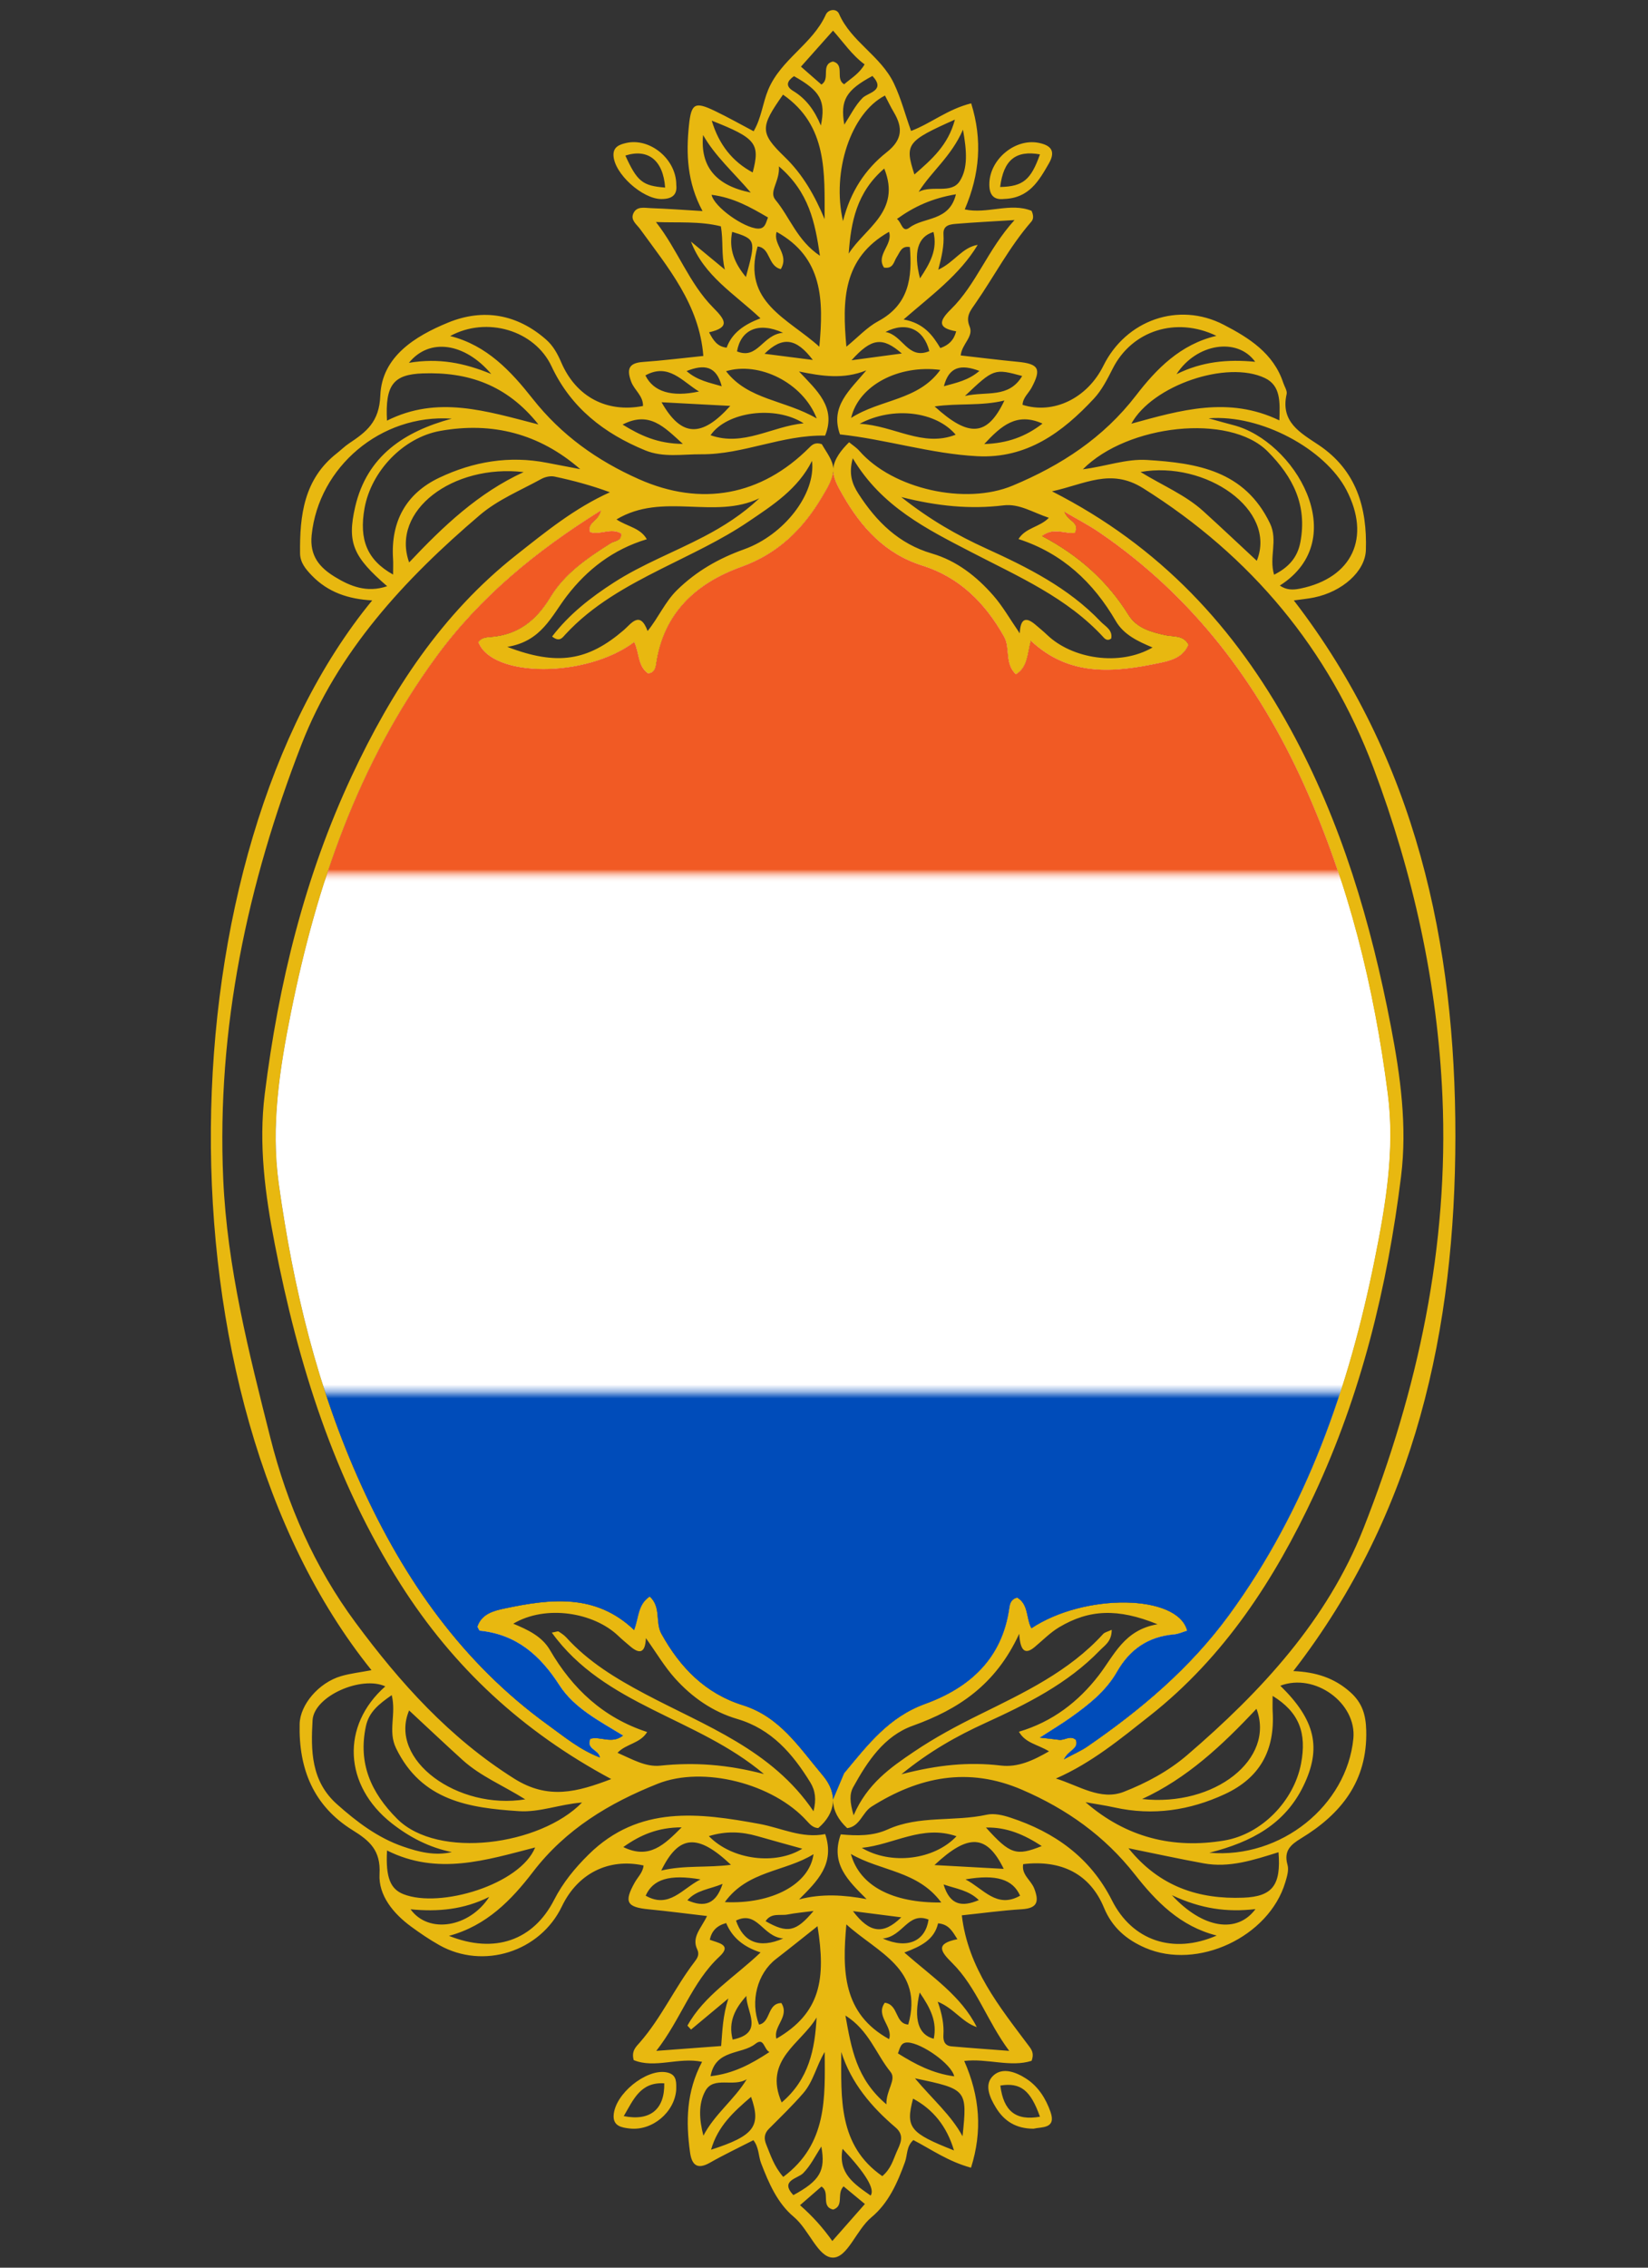 <svg width="240" height="330" viewBox="0 0 240 330" fill="none" xmlns="http://www.w3.org/2000/svg">
<rect x="0" y="0" width="240" height="330" fill="#333333" stroke="none"/>
<g clip-path="url(#clip0_405_3805)">
<path d="M122.963 257.996C126.445 253.812 129.457 249.838 134.766 247.912C141.256 245.558 145.986 241.306 147.017 233.975C147.111 233.312 147.286 232.644 148.171 232.45C149.841 233.447 149.438 235.472 150.23 236.913C157.948 231.777 171.543 231.935 172.909 237.253C172.28 237.439 171.656 237.739 171.01 237.796C167.252 238.125 164.571 239.956 162.697 243.238C161.092 246.051 158.561 248.036 155.961 249.887C154.674 250.803 153.314 251.614 151.449 252.82C152.816 252.976 153.538 253.042 154.253 253.145C155.069 253.262 155.896 252.424 156.711 253.16C157.119 254.504 155.632 254.571 154.961 255.982C156.4 255.208 157.45 254.762 158.373 254.128C166.192 248.756 173.37 242.697 179.019 234.969C190.345 219.476 196.44 201.857 200.193 183.266C201.799 175.313 203.153 167.308 202.112 159.188C200.117 143.645 196.419 128.531 189.948 114.183C183.24 99.308 173.718 86.706 160.119 77.428C158.612 76.399 156.978 75.557 155.037 74.413C155.523 75.869 157.361 75.905 156.547 77.508C155.094 77.666 153.456 76.641 151.772 77.959C157.129 80.786 161.298 84.504 164.373 89.446C165.57 91.372 167.678 91.947 169.802 92.402C170.94 92.647 172.359 92.356 173.117 93.763C172.316 95.632 170.564 96.08 168.921 96.426C162.329 97.815 155.797 98.509 150.145 93.191C149.625 95.192 149.691 97.044 147.972 98.079C146.269 96.485 147.2 94.289 146.231 92.569C143.469 87.673 139.757 83.962 134.315 82.249C128.894 80.544 125.424 76.668 122.73 71.96C122.014 70.708 121.27 69.396 121.377 68.148C121.444 69.497 120.553 70.916 119.739 72.286C116.962 76.959 113.322 80.527 107.997 82.439C101.379 84.815 96.653 89.165 95.584 96.576C95.487 97.248 95.254 97.897 94.385 97.939C92.856 96.858 93.141 94.89 92.384 93.393C85.334 98.663 71.665 98.58 69.685 93.391C70.112 92.739 70.846 92.695 71.478 92.646C75.492 92.338 78.15 90.212 80.196 86.826C82.281 83.376 85.598 81.133 88.957 79.008C89.532 78.644 90.571 78.697 90.497 77.607C89.019 76.668 87.334 77.9 85.944 77.37C85.542 75.887 87.231 75.798 87.536 74.24C77.994 80.191 69.885 86.881 63.535 95.563C52.207 111.052 46.151 128.693 42.411 147.285C40.753 155.528 39.46 163.809 40.629 172.227C42.732 187.359 46.281 202.119 52.633 216.089C58.909 229.892 67.388 241.997 79.848 250.998C82.231 252.72 84.493 254.618 87.404 255.714C87.229 254.54 85.353 254.536 86.003 252.991C87.44 252.57 89.114 253.835 90.766 252.516C87.286 250.393 83.627 248.507 81.507 245.214C78.672 240.814 75.233 237.806 69.913 237.259C69.801 237.248 69.718 236.963 69.553 236.695C70.17 234.787 71.964 234.355 73.57 234.018C80.181 232.631 86.762 231.807 92.374 237.166C93.082 235.375 92.892 233.455 94.647 232.29C96.334 233.828 95.414 236.035 96.341 237.707C99.062 242.618 102.731 246.391 108.184 248.101C113.601 249.8 116.341 254.169 119.839 258.319C120.829 259.494 121.315 260.693 121.335 261.851" fill="white"/>
<path d="M54.102 243.052C22.078 203.329 23.718 124.437 54.204 87.372C50.751 87.188 47.777 86.203 45.414 83.754C44.508 82.815 43.714 81.867 43.699 80.539C43.636 75.016 44.254 69.725 49.044 65.973C49.65 65.498 50.201 64.945 50.839 64.52C53.347 62.85 55.234 61.42 55.385 57.56C55.607 51.89 60.461 48.91 65.271 46.94C70.359 44.857 75.308 45.699 79.546 49.432C80.562 50.326 81.196 51.486 81.746 52.762C83.904 57.765 88.387 60.105 93.638 59.082C93.691 57.609 92.38 56.785 91.921 55.548C91.26 53.765 91.519 52.824 93.624 52.675C96.593 52.464 99.549 52.093 102.428 51.8C101.839 44.305 97.28 38.941 93.213 33.327C92.721 32.647 91.808 32.05 92.222 31.085C92.704 29.959 93.862 30.259 94.772 30.29C97.16 30.371 99.546 30.552 102.311 30.715C100.071 26.564 99.897 22.405 100.336 18.207C100.67 15.019 101.214 14.759 104.11 16.146C106.008 17.055 107.843 18.094 109.753 19.1C110.894 17.158 111.061 15.003 111.879 13.051C113.734 8.622 118.331 6.427 120.265 2.128C120.629 1.32 121.844 1.219 122.181 1.997C123.955 6.087 128.256 8.109 130.179 12.136C131.225 14.328 131.804 16.628 132.68 19.055C135.593 17.954 137.977 15.903 141.433 15.039C143.091 20.345 142.692 25.363 140.495 30.476C143.776 31.189 147.146 29.427 150.229 30.681C150.542 31.377 150.516 31.887 150.192 32.258C147.008 35.91 144.787 40.217 142.044 44.166C141.324 45.203 140.595 46.047 141.209 47.521C141.825 49.001 140.077 50.043 139.907 51.726C142.713 52.042 145.449 52.388 148.193 52.65C151.282 52.944 151.695 53.676 150.233 56.414C149.79 57.243 148.954 57.869 148.919 58.913C153.426 60.342 158.347 57.955 160.69 53.22C163.973 46.584 171.632 43.851 178.214 47.26C181.881 49.159 185.461 51.398 186.884 55.714C187.064 56.262 187.484 56.869 187.373 57.353C186.446 61.43 189.374 62.972 192.049 64.764C197.506 68.42 199.117 73.867 198.913 80.061C198.812 83.144 195.491 86.103 191.371 86.948C190.455 87.136 189.518 87.22 188.42 87.375C206.226 110.461 211.971 137.43 211.949 165.371C211.927 193.212 206.224 220.101 188.349 243.182C191.591 243.32 194.292 244.15 196.643 246.248C198.416 247.831 198.905 249.573 198.965 251.834C199.157 259.148 195.344 263.961 189.48 267.522C187.927 268.464 186.927 269.365 187.504 271.386C187.721 272.142 187.423 273.107 187.179 273.923C184.798 281.869 174.396 286.749 166.789 283.459C164.076 282.285 161.977 280.53 160.767 277.606C158.742 272.713 154.585 270.614 149.007 271.278C148.726 272.817 150.147 273.606 150.614 274.815C151.347 276.712 151.097 277.7 148.815 277.84C145.868 278.021 142.934 278.427 140.07 278.728C140.979 286.439 145.545 292.013 149.83 297.733C150.248 298.289 150.63 298.828 150.236 299.897C147.158 300.88 143.806 299.516 140.422 299.917C142.703 305.095 143.092 310.12 141.41 315.453C138.076 314.547 135.639 312.794 133.016 311.43C131.982 312.345 132.169 313.589 131.794 314.625C130.706 317.632 129.399 320.608 126.906 322.671C124.687 324.509 123.428 328.592 121.256 328.534C119.115 328.477 117.821 324.465 115.604 322.611C113.196 320.598 111.958 317.691 110.844 314.809C110.436 313.753 110.548 312.513 109.718 311.448C107.613 312.529 105.452 313.55 103.381 314.728C101.477 315.812 100.731 314.983 100.486 313.188C99.882 308.762 99.929 304.406 102.242 300.046C98.827 299.325 95.373 301.062 92.289 299.797C91.912 298.447 92.641 297.844 93.192 297.213C96.315 293.633 98.268 289.263 101.134 285.512C101.544 284.976 101.906 284.451 101.537 283.68C100.685 281.9 102.11 280.624 102.964 278.827C99.968 278.479 97.256 278.119 94.534 277.859C91.264 277.547 90.839 276.81 92.43 273.961C92.883 273.152 93.632 272.481 93.721 271.473C88.63 270.356 84.115 272.648 81.835 277.412C78.666 284.031 70.391 286.669 63.972 283.059C62.55 282.259 61.189 281.333 59.871 280.367C57.269 278.461 55.096 275.809 55.272 272.716C55.47 269.245 53.795 267.852 51.346 266.333C45.639 262.793 43.477 257.388 43.638 250.868C43.707 248.075 46.409 244.872 49.67 243.918C51.039 243.517 52.479 243.361 54.102 243.052ZM121.354 68.193C121.475 66.77 122.565 65.43 123.655 64.357C124.15 64.768 124.725 65.13 125.154 65.62C130.033 71.186 140.609 73.539 147.479 70.668C154.524 67.724 160.678 63.727 165.437 57.548C168.417 53.678 171.903 50.103 177.149 48.873C171.238 46.027 164.832 48.14 162.057 53.616C161.278 55.154 160.466 56.764 159.31 58.005C154.731 62.918 149.547 66.763 142.33 66.39C135.564 66.041 129.073 63.942 122.326 63.216C120.849 59.095 123.795 56.758 126.163 53.894C122.866 55.237 119.681 54.744 116.361 54.06C118.942 56.806 121.826 59.259 120.162 63.393C113.872 63.262 108.272 66.149 102.142 66.108C99.364 66.088 96.606 66.624 93.95 65.533C87.974 63.077 83.152 59.35 80.321 53.31C77.857 48.054 70.879 45.998 65.558 48.902C70.924 50.251 74.426 54.044 77.582 58.039C81.764 63.334 86.976 67.042 93.072 69.743C102.096 73.744 110.85 72.163 117.864 65.131C118.258 64.735 118.706 64.309 119.681 64.635C120.338 65.797 121.292 66.962 121.354 68.193ZM121.354 68.193C121.421 69.541 120.53 70.961 119.716 72.331C116.939 77.003 113.299 80.571 107.974 82.483C101.356 84.86 96.63 89.21 95.56 96.62C95.463 97.293 95.23 97.942 94.362 97.984C92.833 96.902 93.117 94.935 92.36 93.438C85.31 98.707 71.642 98.624 69.662 93.436C70.088 92.784 70.822 92.739 71.455 92.691C75.469 92.383 78.127 90.257 80.173 86.871C82.258 83.421 85.575 81.177 88.933 79.052C89.508 78.688 90.547 78.742 90.473 77.652C88.996 76.712 87.31 77.945 85.921 77.415C85.519 75.932 87.207 75.843 87.513 74.284C77.97 80.236 69.861 86.925 63.511 95.608C52.183 111.097 46.127 128.738 42.388 147.33C40.729 155.573 39.436 163.853 40.606 172.272C42.708 187.404 46.258 202.164 52.61 216.134C58.885 229.937 67.364 242.042 79.824 251.042C82.208 252.764 84.469 254.662 87.38 255.759C87.205 254.585 85.329 254.58 85.98 253.035C87.416 252.614 89.091 253.88 90.743 252.56C87.263 250.437 83.604 248.551 81.483 245.259C78.649 240.859 75.209 237.85 69.889 237.304C69.778 237.292 69.695 237.008 69.53 236.74C70.147 234.832 71.941 234.4 73.547 234.063C80.158 232.675 86.739 231.852 92.35 237.211C93.059 235.419 92.868 233.5 94.623 232.335C96.311 233.873 95.391 236.08 96.317 237.752C99.038 242.663 102.708 246.436 108.161 248.146C113.578 249.844 116.317 254.213 119.816 258.364C122.079 261.049 121.707 263.858 119.162 266.029C118.42 265.996 117.964 265.501 117.512 265C112.59 259.549 102.424 256.935 95.783 259.578C88.721 262.389 82.387 266.189 77.62 272.403C74.488 276.486 70.873 280.235 65.385 281.714C72.067 284.378 77.688 282.359 80.694 276.481C81.973 273.98 83.71 271.859 85.734 269.865C93.056 262.65 101.85 263.818 110.626 265.429C113.785 266.009 116.762 267.578 120.178 266.905C121.626 271.277 119.022 273.745 116.369 276.41C119.689 275.542 122.898 275.758 126.2 276.363C123.531 273.694 120.895 271.247 122.44 266.946C124.821 267.168 127.118 267.202 129.274 266.227C133.88 264.146 138.946 265.131 143.716 264.082C144.774 263.849 146.043 264.147 147.118 264.498C153.585 266.611 158.796 270.318 161.933 276.545C164.877 282.388 170.805 284.451 177.189 281.668C171.87 280.335 168.358 276.705 165.282 272.791C160.864 267.168 155.35 263.262 148.855 260.458C141.021 257.078 133.85 258.545 126.927 262.905C125.565 263.762 125.251 265.796 123.379 266.04C120.784 263.621 120.629 260.818 122.94 258.041C126.422 253.857 129.434 249.882 134.743 247.956C141.234 245.602 145.963 241.351 146.994 234.019C147.088 233.356 147.263 232.688 148.148 232.494C149.818 233.491 149.415 235.516 150.207 236.957C157.925 231.821 171.52 231.98 172.887 237.297C172.258 237.484 171.633 237.784 170.987 237.84C167.229 238.17 164.548 240 162.674 243.283C161.069 246.095 158.538 248.081 155.938 249.932C154.651 250.847 153.291 251.659 151.426 252.865C152.793 253.021 153.515 253.086 154.231 253.189C155.047 253.306 155.873 252.468 156.688 253.205C157.096 254.549 155.609 254.616 154.938 256.026C156.377 255.252 157.428 254.806 158.35 254.173C166.169 248.8 173.347 242.741 178.996 235.014C190.322 219.521 196.417 201.901 200.17 183.311C201.776 175.357 203.131 167.353 202.089 159.232C200.094 143.689 196.396 128.575 189.926 114.228C183.217 99.352 173.695 86.751 160.096 77.472C158.589 76.444 156.955 75.602 155.014 74.457C155.5 75.913 157.338 75.949 156.524 77.552C155.071 77.711 153.433 76.686 151.749 78.003C157.106 80.831 161.275 84.548 164.349 89.49C165.547 91.416 167.655 91.991 169.779 92.447C170.917 92.691 172.336 92.401 173.094 93.807C172.293 95.676 170.541 96.124 168.898 96.471C162.306 97.86 155.774 98.553 150.122 93.236C149.602 95.236 149.668 97.089 147.948 98.124C146.246 96.529 147.177 94.333 146.208 92.614C143.446 87.717 139.734 84.006 134.291 82.294C128.871 80.589 125.4 76.712 122.706 72.004C121.99 70.753 121.247 69.441 121.354 68.193ZM89.014 258.896C76.069 251.965 66.022 242.639 58.343 230.555C48.662 215.322 43.421 198.544 40.014 181.037C38.61 173.824 37.642 166.549 38.555 159.222C40.552 143.181 44.36 127.576 51.241 112.891C57.008 100.584 64.323 89.33 75.191 80.763C79.463 77.396 83.67 73.952 88.822 71.637C86.099 70.627 83.441 69.925 80.756 69.353C80.159 69.226 79.378 69.4 78.829 69.702C75.797 71.373 72.525 72.7 69.875 74.956C58.906 84.295 49.153 94.819 43.89 108.38C36.033 128.627 31.543 149.644 32.508 171.564C33.076 184.453 36.246 196.859 39.383 209.277C41.84 219.004 45.818 228.08 51.778 236.126C58.261 244.879 65.462 252.908 74.893 258.838C79.837 261.946 84.063 260.784 89.014 258.896ZM153.771 258.819C157.096 259.831 160.262 262.081 163.669 260.749C166.946 259.468 170.17 257.742 172.887 255.41C183.666 246.16 193.285 235.787 198.553 222.444C206.497 202.32 211.008 181.38 210.065 159.584C209.352 143.105 205.79 127.067 200.01 111.717C193.532 94.512 182.212 80.913 166.462 71.041C161.737 68.079 157.993 70.468 153.201 71.5C168.976 79.508 179.869 91.378 187.917 106.077C195.35 119.653 199.659 134.282 202.563 149.391C203.95 156.606 204.946 163.879 204.037 171.206C202.046 187.248 198.245 202.856 191.373 217.545C185.613 229.855 178.313 241.122 167.443 249.688C163.158 253.065 158.958 256.553 153.771 258.819ZM124.19 66.69C123.567 68.927 124.082 70.409 125.008 71.843C127.636 75.915 130.892 79.142 135.722 80.552C139.33 81.605 142.226 83.886 144.661 86.666C146.036 88.236 147.08 90.095 148.509 92.166C148.607 89.833 149.51 89.821 150.788 90.906C151.374 91.404 151.969 91.892 152.525 92.422C156.128 95.855 163.015 97.017 167.846 94.226C165.707 93.325 163.659 92.374 162.501 90.387C159.211 84.74 154.725 80.523 148.325 78.444C149.37 76.772 151.383 76.742 152.747 75.353C150.394 74.569 148.432 73.265 146.159 73.542C141.333 74.129 136.609 73.684 131.253 72.336C135.43 75.643 139.411 77.902 143.609 79.815C149.667 82.575 155.602 85.541 160.284 90.449C160.955 91.152 162.072 91.665 161.827 92.923C161.371 93.269 161.007 93.077 160.755 92.802C155.419 86.965 148.309 83.91 141.484 80.367C135.012 77.008 128.399 73.761 124.19 66.69ZM161.898 237.174C161.905 238.875 160.885 239.435 160.18 240.164C155.467 245.039 149.521 247.979 143.468 250.749C139.343 252.636 135.406 254.828 131.27 258.199C136.548 256.822 141.089 256.378 145.737 256.929C148.235 257.225 150.436 256.206 152.771 254.857C151.081 253.836 149.324 253.667 148.387 252.007C153.284 250.559 157.054 247.637 160.009 243.806C162.277 240.865 163.7 237.194 168.571 236.369C162.794 234.016 158.613 234.198 154.24 236.805C152.939 237.581 151.847 238.711 150.669 239.691C149.341 240.794 148.586 240.361 148.428 237.752C144.983 245.222 139.532 248.768 132.921 251.139C128.756 252.632 126.335 256.31 124.259 260.066C123.703 261.07 123.74 262.205 124.312 264.173C126.308 259.565 129.684 257.223 133.109 254.912C136.148 252.861 139.362 251.139 142.642 249.521C149.113 246.328 155.666 243.258 160.654 237.781C160.877 237.536 161.288 237.463 161.898 237.174ZM118.255 67.067C116.197 71.172 112.546 73.507 108.973 75.925C104.975 78.63 100.591 80.621 96.299 82.785C91.219 85.346 86.252 88.076 82.326 92.337C81.926 92.771 81.491 93.502 80.405 92.627C82.893 89.379 86.029 86.938 89.411 84.764C93.554 82.102 98.166 80.359 102.509 78.088C105.403 76.575 108.137 74.827 110.586 72.515C104.044 75.665 96.502 71.558 89.78 75.589C91.377 76.644 93.26 76.81 94.193 78.471C89.264 79.954 85.503 82.887 82.553 86.725C80.291 89.669 78.863 93.331 73.877 94.136C81.21 96.951 85.664 96.134 90.831 91.703C91.905 90.782 93.193 88.777 94.31 91.829C95.92 89.84 96.858 87.573 98.604 85.864C101.407 83.119 104.674 81.258 108.372 79.933C114.168 77.855 118.827 71.894 118.255 67.067ZM111.26 258.168C101.507 249.918 88.074 248.261 80.361 237.583C81.01 237.472 81.239 237.357 81.351 237.428C81.751 237.683 82.164 237.953 82.48 238.301C85.704 241.855 89.744 244.285 93.914 246.498C102.739 251.181 112.403 254.611 118.471 263.582C118.897 261.892 118.747 260.587 118.005 259.382C115.429 255.198 112.346 251.615 107.378 250.155C103.776 249.097 100.774 246.988 98.3 244.239C96.777 242.547 95.602 240.542 94.062 238.386C93.968 240.677 93.064 240.679 91.781 239.582C91.197 239.083 90.602 238.594 90.047 238.064C86.464 234.638 79.486 233.479 74.748 236.286C76.89 237.175 78.932 238.132 80.09 240.121C83.376 245.766 87.866 249.974 94.246 252.052C93.217 253.738 91.189 253.741 89.931 255.075C92.083 256.015 94.023 257.169 96.155 256.946C101.065 256.431 105.88 256.758 111.26 258.168ZM57.246 83.613C57.246 82.661 57.283 81.99 57.24 81.323C56.893 75.905 59.123 71.82 63.965 69.522C68.94 67.161 74.177 66.276 79.657 67.347C81.27 67.662 82.885 67.965 84.499 68.273C78.52 63.072 71.661 61.356 64.112 62.706C58.707 63.673 54.06 68.581 53.09 73.952C52.262 78.535 53.469 81.508 57.246 83.613ZM157.7 68.295C161.059 67.867 164 66.749 167.037 66.936C174.321 67.383 181.246 68.475 184.947 76.162C186.145 78.651 184.773 81.062 185.547 83.635C187.645 82.579 188.956 81.147 189.379 78.874C190.374 73.522 188.339 69.439 184.606 65.69C179.044 60.104 164.159 61.772 157.7 68.295ZM185.335 246.792C185.335 247.778 185.303 248.441 185.341 249.101C185.669 254.747 183.466 258.725 178.383 261.085C173.278 263.455 167.92 264.265 162.339 263.034C160.933 262.724 159.503 262.519 158.085 262.265C164.014 267.413 170.828 269.09 178.296 267.837C183.751 266.922 188.428 262.071 189.468 256.675C190.338 252.16 189.173 249.155 185.335 246.792ZM57.048 246.683C55.16 247.993 53.727 249.135 53.285 251.208C52.133 256.623 54.027 260.875 57.844 264.69C63.78 270.624 78.688 268.536 84.76 262.311C81.523 262.557 78.601 263.765 75.56 263.567C68.311 263.095 61.39 262.06 57.677 254.405C56.456 251.889 57.737 249.495 57.048 246.683ZM56.111 245.408C52.643 243.811 45.722 246.814 45.519 250.341C45.267 254.711 45.277 259.18 49.073 262.557C51.974 265.139 55.008 267.441 58.695 268.716C60.97 269.503 63.312 270.1 65.8 269.526C62.515 268.855 59.653 267.373 57.067 265.346C50.042 259.839 49.632 251.118 56.111 245.408ZM186.452 245.313C191.562 250.299 192.494 254.386 189.819 259.894C187.145 265.4 182.346 268.05 176.116 269.619C186.596 270.528 196.132 262.71 197.09 253.018C197.603 247.834 191.473 243.394 186.452 245.313ZM176.006 60.876C177.755 61.357 178.665 61.625 179.583 61.857C188.459 64.098 197.079 78.408 186.384 85.212C187.344 85.882 188.303 85.87 189.389 85.646C196.934 84.091 199.687 78.229 196.083 71.308C192.982 65.352 183.628 60.264 176.006 60.876ZM65.789 60.922C55.458 60.221 46.399 67.975 45.386 77.877C45.073 80.939 46.581 82.611 48.764 83.946C50.994 85.31 53.414 86.313 56.382 85.308C51.46 81.053 50.508 79 51.726 73.754C53.444 66.349 58.871 62.793 65.789 60.922ZM131.703 284.141C135.765 287.708 139.976 290.456 142.248 294.992C140.103 294.271 138.927 292.26 136.561 291.296C137.199 293.101 137.486 294.607 137.39 296.153C137.335 297.045 137.613 297.71 138.569 297.794C141.368 298.04 144.171 298.235 146.972 298.45C143.759 294.16 142.226 289.179 138.646 285.638C136.953 283.963 136.196 282.845 139.427 282.199C138.687 281.036 138.183 280.026 136.614 279.893C136.065 282.238 134.198 283.214 131.703 284.141ZM139.252 48.216C136.558 47.742 136.696 46.755 138.479 45.011C142.184 41.385 143.813 36.345 147.747 32.024C144.323 32.237 141.838 32.358 139.359 32.565C138.426 32.643 137.308 32.709 137.399 34.117C137.506 35.763 137.142 37.37 136.64 39.248C139.007 38.159 140.083 36.019 142.384 35.632C139.772 39.973 135.698 42.926 131.59 46.491C134.556 47.033 135.836 48.807 136.943 50.654C138.211 50.2 138.908 49.487 139.252 48.216ZM95.575 298.45C98.707 298.216 101.839 297.982 105.023 297.744C105.214 295.414 105.245 293.429 106.07 290.824C103.892 292.638 102.264 293.994 100.636 295.351L100.112 294.778C102.558 290.36 106.974 287.748 110.763 284.128C108.287 283.319 106.633 281.976 105.754 279.852C104.388 280.225 103.644 280.988 103.365 282.277C104.501 282.739 106.676 282.963 104.793 284.713C100.75 288.471 99.16 293.877 95.575 298.45ZM110.747 46.322C106.936 42.741 102.515 40.145 100.624 35.154C102.271 36.514 103.917 37.874 105.564 39.234C105.019 37.088 105.36 35.028 104.977 32.934C101.869 32.162 98.749 32.44 95.527 32.312C98.694 36.338 100.339 41.221 103.865 44.768C105.64 46.554 106.376 47.648 103.26 48.359C103.899 49.569 104.465 50.438 105.821 50.594C106.606 48.425 108.388 47.222 110.747 46.322ZM56.365 269.291C56.139 273.274 56.885 274.917 58.762 275.652C64.129 277.752 75.752 274.229 77.936 268.849C70.78 270.693 63.73 272.978 56.365 269.291ZM132.505 35.957C131.265 35.728 131.058 36.717 130.603 37.39C130.159 38.046 130.131 39.159 128.739 38.94C127.509 37.103 130.087 35.601 129.47 33.738C122.686 37.58 122.655 43.745 123.26 50.452C124.941 49.08 126.263 47.62 127.898 46.741C132.401 44.321 132.866 40.373 132.505 35.957ZM186.189 269.544C182.508 270.7 179.013 271.839 175.305 271.165C171.775 270.525 168.268 269.756 164.337 268.96C168.848 274.554 174.549 276.41 181.07 276.159C185.327 275.996 186.581 274.32 186.189 269.544ZM113.708 39.164C111.784 38.702 112.222 36.059 110.329 35.868C108.019 43.978 114.793 46.349 119.321 50.457C119.95 43.685 119.866 37.492 113.102 33.746C112.519 35.61 115.005 36.993 113.708 39.164ZM186.314 61.176C186.409 58.501 186.521 56.126 184.219 55.022C178.667 52.36 167.806 56.099 164.759 61.657C171.896 59.696 178.932 57.617 186.314 61.176ZM56.356 61.214C63.721 57.516 70.771 59.805 78.409 61.769C73.786 55.953 68.092 54.112 61.585 54.337C57.268 54.486 56.084 56.03 56.356 61.214ZM113.072 296.678C119.538 292.922 120.283 287.967 119.057 280.305C117.052 281.891 115.044 283.511 113.002 285.087C110.286 287.184 109.224 291.247 110.538 294.629C112.271 294.302 111.706 291.525 113.791 291.491C115.036 293.471 112.557 294.856 113.072 296.678ZM132.271 294.62C134.558 286.514 127.782 284.15 123.258 280.046C122.643 286.814 122.712 293.015 129.478 296.743C130.105 294.903 127.449 293.391 128.853 291.447C130.894 291.705 130.303 294.51 132.271 294.62ZM166.095 68.684C169.335 70.671 172.629 72.023 175.239 74.389C177.841 76.749 180.394 79.163 183.028 81.609C186.033 74.175 175.566 66.998 166.095 68.684ZM182.979 248.671C177.926 254.058 172.828 258.808 166.326 261.803C176.908 262.971 185.751 255.958 182.979 248.671ZM76.49 261.848C73.268 259.83 69.974 258.485 67.368 256.126C64.763 253.767 62.208 251.35 59.579 248.91C56.535 256.13 66.699 263.448 76.49 261.848ZM59.584 81.846C64.569 76.554 69.695 71.706 76.26 68.7C65.924 67.5 56.882 74.335 59.584 81.846ZM122.514 298.609C122.509 305.355 122.038 312.202 128.491 316.68C129.762 315.596 130.056 314.342 130.55 313.22C131.075 312.029 131.827 310.794 130.423 309.597C126.895 306.593 123.962 303.144 122.514 298.609ZM128.879 13.904C123.922 16.455 121.097 24.962 122.766 32.181C123.829 27.932 125.991 24.628 129.111 22.173C131.444 20.336 131.508 18.578 130.154 16.312C129.719 15.583 129.356 14.811 128.879 13.904ZM114.032 13.773C110.709 18.493 110.625 19.312 114.272 22.835C116.944 25.416 118.672 28.512 120.089 31.885C120.076 25.146 120.544 18.297 114.032 13.773ZM114.065 316.793C120.511 311.996 120.137 305.254 120.106 298.61C118.912 300.551 118.469 302.893 116.968 304.621C115.403 306.422 113.678 308.086 111.99 309.777C111.272 310.495 111.233 311.231 111.604 312.119C112.226 313.611 112.676 315.185 114.065 316.793ZM105.56 276.802C112.432 277.133 117.893 274.184 118.473 269.83C114.328 272.402 108.881 272.196 105.56 276.802ZM137.08 276.859C133.666 272.221 128.268 272.329 123.915 269.796C125.173 274.413 129.942 276.944 137.08 276.859ZM136.932 53.832C130.906 53.041 125.057 56.063 123.949 60.821C128.228 58.069 133.716 58.31 136.932 53.832ZM118.94 60.896C116.9 55.638 110.499 52.573 105.737 54.021C108.961 58.214 114.293 58.186 118.94 60.896ZM119.619 12.302C120.988 11.486 119.464 9.394 121.299 8.954C123.108 9.411 121.574 11.509 122.942 12.259C123.943 11.384 125.126 10.735 125.912 9.367C124.066 8.017 122.806 6.122 121.314 4.458C119.712 6.256 118.255 7.891 116.644 9.7C117.652 10.581 118.638 11.444 119.619 12.302ZM121.211 326.119C122.868 324.24 124.357 322.55 125.955 320.736C124.816 319.793 123.829 318.976 122.852 318.167C121.784 319.248 122.98 320.991 121.339 321.546C119.462 321.117 120.975 319.031 119.63 318.196C118.651 319.046 117.664 319.904 116.506 320.909C118.34 322.513 119.8 324.141 121.211 326.119ZM118.92 293.594C116.696 297.397 111.125 299.735 113.836 305.958C117.821 302.576 118.678 298.191 118.92 293.594ZM129.089 306.233C129.028 304.138 130.61 302.644 129.683 301.505C127.578 298.919 126.55 295.456 123.12 293.306C123.99 298.14 124.705 302.525 129.089 306.233ZM123.598 36.91C125.929 33.195 131.29 30.781 128.775 24.53C124.75 27.973 123.917 32.331 123.598 36.91ZM113.435 24.211C113.583 26.446 111.922 27.873 112.929 29.083C115.043 31.622 116.078 34.998 119.408 37.221C118.689 32.325 117.83 27.991 113.435 24.211ZM139.296 267.218C134.287 265.495 130.179 268.437 125.504 268.909C129.743 271.441 136.05 270.673 139.296 267.218ZM116.84 269.03C114.664 268.424 112.476 267.829 110.297 267.203C107.993 266.541 105.719 266.434 103.233 267.2C106.629 270.697 112.987 271.442 116.84 269.03ZM125.19 61.667C130.234 61.941 134.359 65.138 139.175 63.261C136.341 59.902 130.125 59.056 125.19 61.667ZM117.035 61.602C112.89 58.946 105.833 59.908 103.478 63.337C108.267 65.025 112.399 62.048 117.035 61.602ZM109.334 28.02C106.686 24.945 104.105 22.669 102.392 19.651C101.947 24.227 104.261 27.017 109.334 28.02ZM140.24 18.868C138.519 22.806 135.664 24.923 133.786 27.921C135.751 26.878 138.548 28.3 139.787 26.334C140.955 24.481 140.811 22.033 140.24 18.868ZM133.247 302.447C135.867 305.563 138.514 307.804 140.178 310.879C140.876 304.084 140.838 304.037 133.247 302.447ZM102.438 310.793C104.058 307.662 106.94 305.561 108.748 302.576C106.81 303.787 103.942 302.081 102.726 304.266C101.68 306.145 101.828 308.479 102.438 310.793ZM136.112 59.146C141.122 63.709 143.796 63.511 146.273 58.284C142.875 59.113 139.526 58.644 136.112 59.146ZM136.086 271.412C139.569 271.602 142.863 271.782 146.174 271.964C143.719 266.958 141.046 266.764 136.086 271.412ZM96.341 58.537C99.212 63.598 102.162 63.734 106.349 59.068C103.05 58.893 99.81 58.721 96.341 58.537ZM106.446 271.372C101.601 266.79 98.856 266.979 96.298 272.209C99.707 271.402 103.045 271.83 106.446 271.372ZM103.553 312.835C109.826 310.817 110.889 309.411 109.376 305.142C106.889 307.283 104.538 309.373 103.553 312.835ZM138.929 312.938C137.892 309.431 135.866 306.941 132.968 305.401C131.863 309.607 132.463 310.391 138.929 312.938ZM103.653 17.56C104.695 21.07 106.719 23.556 109.616 25.095C110.718 20.893 110.118 20.108 103.653 17.56ZM133.168 25.389C135.683 23.202 138.083 21.126 139.064 17.409C132.037 20.54 131.727 20.965 133.168 25.389ZM59.552 52.8C63.922 52.071 67.603 52.812 71.54 54.425C67.717 49.914 62.55 49.089 59.552 52.8ZM182.794 52.651C180.187 49.021 174.212 49.998 171.34 54.45C175.062 52.611 178.781 52.258 182.794 52.651ZM182.836 277.818C178.718 278.297 174.955 277.804 170.666 275.794C175.171 280.678 180.174 281.424 182.836 277.818ZM59.789 277.846C62.398 281.476 68.371 280.5 71.247 276.045C67.524 277.894 63.802 278.236 59.789 277.846ZM103.625 28.349C104.006 30.133 108.339 33.173 110.359 33.265C111.431 33.315 111.527 32.436 111.84 31.647C109.263 30.138 106.808 28.751 103.625 28.349ZM139.214 28.273C135.73 28.86 133.125 30.062 130.622 31.865C131.33 32.364 131.385 33.936 132.45 33.126C134.538 31.538 138.249 32.273 139.214 28.273ZM112.047 298.625C111.21 298.185 111.28 296.42 109.998 297.437C107.99 299.03 104.193 298.181 103.477 302.138C106.807 301.751 109.341 300.402 112.047 298.625ZM138.963 302.156C138.579 300.365 134.246 297.326 132.226 297.232C131.148 297.182 131.061 298.067 130.769 298.819C133.307 300.407 135.791 301.721 138.963 302.156ZM143.585 265.951C147.096 269.84 147.981 270.135 151.711 268.647C149.217 267.026 146.679 265.875 143.585 265.951ZM90.772 268.793C94.558 270.633 96.746 268.449 99.267 265.924C95.864 265.925 93.286 266.992 90.772 268.793ZM99.444 64.599C96.712 62.124 94.579 59.768 90.666 61.785C93.283 63.39 95.789 64.567 99.444 64.599ZM151.822 61.641C148.033 59.954 145.794 61.986 143.334 64.622C146.711 64.508 149.341 63.557 151.822 61.641ZM148.862 54.718C144.808 53.613 144.712 53.645 140.524 57.623C143.697 56.903 146.895 58.01 148.862 54.718ZM93.989 54.628C95.155 57.014 97.808 57.825 101.798 56.972C99.352 55.513 97.376 52.763 93.989 54.628ZM140.605 273.496C143.248 274.875 145.147 277.795 148.558 275.869C147.497 273.485 145.088 272.713 140.605 273.496ZM94.029 275.868C97.445 277.809 99.332 274.852 102.014 273.499C97.472 272.717 95.087 273.482 94.029 275.868ZM126.793 319.509C127.45 318.568 126.086 316.298 122.701 312.702C122.009 316.293 124.436 317.846 126.793 319.509ZM119.609 312.37C118.69 313.813 118.035 315.162 116.966 316.249C116.182 317.045 113.528 317.303 115.539 319.443C119.39 317.353 120.264 315.901 119.609 312.37ZM108.626 40.312C110.11 34.904 110.082 34.811 106.627 33.739C106.111 36.281 106.979 38.32 108.626 40.312ZM135.942 33.759C133.649 34.444 132.996 36.694 133.98 40.509C135.456 38.293 136.559 36.324 135.942 33.759ZM122.96 18.139C123.892 16.694 124.543 15.343 125.61 14.258C126.397 13.458 129.054 13.204 127.054 11.054C123.219 13.116 122.334 14.574 122.96 18.139ZM115.629 11.085C114.668 11.757 114.295 12.5 115.523 13.244C117.363 14.358 118.588 15.996 119.544 18.267C120.292 14.644 119.447 13.222 115.629 11.085ZM128.556 282.104C132.26 283.731 134.782 282.403 135.227 279.343C132.199 278.162 131.54 281.806 128.556 282.104ZM114.062 282.091C111.034 281.856 110.346 277.96 107.184 279.488C108.23 282.563 110.499 283.649 114.062 282.091ZM108.701 290.451C107.072 292.248 106.013 294.217 106.698 296.807C111.386 295.863 108.656 292.721 108.701 290.451ZM133.931 289.955C133.042 293.856 133.725 296.1 135.982 296.689C136.495 294.243 135.536 292.276 133.931 289.955ZM128.95 48.314C131.477 48.728 132.184 52.406 135.341 51.099C134.538 47.926 132.012 46.723 128.95 48.314ZM114.038 48.426C110.373 46.757 107.856 48.059 107.333 51.136C110.373 52.385 111.019 48.684 114.038 48.426ZM124.01 52.425C126.62 52.074 128.839 51.776 131.332 51.441C128.506 48.981 126.919 49.192 124.01 52.425ZM118.371 52.381C115.96 49.201 113.962 48.902 111.336 51.483C113.78 51.795 116.013 52.08 118.371 52.381ZM118.477 278.092C116.974 278.29 115.827 278.382 114.705 278.605C113.658 278.813 112.322 278.301 111.491 279.576C114.678 281.394 115.917 281.143 118.477 278.092ZM124.218 278.118C126.625 281.298 128.615 281.597 131.252 279.018C128.809 278.706 126.577 278.42 124.218 278.118ZM105.106 56.209C104.33 53.239 102.565 52.969 99.987 54C101.566 55.381 103.319 55.682 105.106 56.209ZM142.633 53.977C139.927 52.967 138.197 53.355 137.461 56.206C139.26 55.699 141.002 55.375 142.633 53.977ZM105.231 274.15C103.279 274.953 101.426 275.042 100.104 276.532C102.639 277.656 104.285 277.058 105.231 274.15ZM137.413 274.234C138.338 277.285 140.104 277.545 142.546 276.51C141.088 275.084 139.286 274.869 137.413 274.234Z" fill="#E8B810"/>
<path d="M150.509 309.778C147.944 309.773 146.235 308.657 145.057 306.742C144.132 305.237 143.244 303.308 144.697 302.009C146.053 300.797 148.006 301.549 149.504 302.533C151.255 303.683 152.341 305.48 152.992 307.35C153.853 309.826 151.664 309.494 150.509 309.778ZM151.45 308.033C150.076 304.166 148.622 303.023 145.679 303.496C146.152 307.245 147.945 308.654 151.45 308.033Z" fill="#E8B810"/>
<path d="M98.481 303.826C98.478 303.921 98.485 304.017 98.478 304.112C98.24 307.391 94.979 310.121 91.702 309.749C90.534 309.616 89.272 309.399 89.366 307.83C89.551 304.717 94.042 301.115 96.942 301.554C98.407 301.776 98.506 302.707 98.481 303.826ZM90.837 307.946C94.69 308.715 96.81 306.945 96.737 303.174C93.265 302.957 92.249 305.546 90.837 307.946Z" fill="#E8B810"/>
<path d="M146.198 28.954C144.67 29.136 144.008 28.31 144.083 26.594C144.236 23.11 147.855 20.125 151.244 20.785C153.009 21.13 153.805 21.951 152.746 23.792C151.286 26.328 149.858 28.847 146.198 28.954ZM145.652 27.213C148.991 27.141 150.135 26.169 151.45 22.465C147.944 21.844 146.151 23.253 145.652 27.213Z" fill="#E8B810"/>
<path d="M98.488 26.906C98.651 28.365 97.866 28.972 96.296 28.965C93.545 28.951 89.439 25.267 89.342 22.602C89.298 21.361 90.236 21.026 91.2 20.805C94.65 20.016 98.495 23.155 98.488 26.906ZM96.864 27.297C96.579 23.3 94.35 21.587 91.071 22.639C92.794 26.404 93.561 27.043 96.864 27.297Z" fill="#E8B810"/>
<mask id="mask0_405_3805" style="mask-type:luminance" maskUnits="userSpaceOnUse" x="-76" y="52" width="392" height="76">
<path d="M315.017 52.349H-75.017V127.479H315.017V52.349Z" fill="white"/>
</mask>
<g mask="url(#mask0_405_3805)">
<path d="M122.94 258.041C126.422 253.857 129.434 249.882 134.743 247.956C141.233 245.602 145.963 241.351 146.994 234.019C147.087 233.357 147.263 232.688 148.148 232.494C149.818 233.491 149.415 235.516 150.207 236.957C157.925 231.821 171.519 231.98 172.886 237.297C172.257 237.484 171.633 237.784 170.987 237.841C167.229 238.17 164.547 240 162.674 243.283C161.069 246.095 158.538 248.081 155.937 249.932C154.651 250.847 153.291 251.659 151.426 252.865C152.793 253.021 153.514 253.086 154.23 253.189C155.046 253.306 155.873 252.468 156.688 253.205C157.096 254.549 155.608 254.616 154.938 256.027C156.376 255.253 157.427 254.806 158.349 254.173C166.169 248.8 173.347 242.741 178.996 235.014C190.322 219.521 196.416 201.902 200.17 183.311C201.776 175.357 203.13 167.353 202.088 159.232C200.094 143.689 196.396 128.575 189.925 114.228C183.217 99.352 173.695 86.751 160.096 77.472C158.589 76.444 156.955 75.602 155.014 74.457C155.5 75.913 157.338 75.949 156.523 77.552C155.07 77.711 153.433 76.686 151.749 78.003C157.106 80.831 161.275 84.548 164.349 89.49C165.547 91.416 167.655 91.991 169.779 92.447C170.917 92.691 172.335 92.401 173.093 93.807C172.293 95.676 170.541 96.124 168.898 96.471C162.306 97.86 155.774 98.553 150.122 93.236C149.602 95.236 149.668 97.089 147.948 98.124C146.246 96.529 147.177 94.333 146.207 92.614C143.445 87.717 139.734 84.006 134.291 82.294C128.871 80.589 125.401 76.712 122.707 72.004C121.99 70.753 121.247 69.441 121.354 68.193C121.421 69.541 120.53 70.961 119.716 72.331C116.939 77.003 113.299 80.572 107.974 82.483C101.356 84.86 96.63 89.21 95.561 96.62C95.463 97.293 95.231 97.942 94.362 97.984C92.833 96.902 93.117 94.935 92.361 93.438C85.31 98.707 71.642 98.624 69.662 93.436C70.089 92.784 70.822 92.739 71.455 92.691C75.469 92.383 78.127 90.257 80.173 86.871C82.258 83.421 85.575 81.177 88.934 79.052C89.509 78.688 90.548 78.742 90.473 77.652C88.996 76.712 87.311 77.945 85.921 77.415C85.519 75.932 87.208 75.843 87.513 74.284C77.971 80.236 69.862 86.925 63.512 95.608C52.184 111.097 46.128 128.737 42.388 147.33C40.73 155.573 39.437 163.853 40.606 172.272C42.709 187.404 46.258 202.164 52.61 216.134C58.885 229.936 67.364 242.041 79.824 251.042C82.208 252.764 84.469 254.662 87.381 255.759C87.205 254.584 85.33 254.58 85.98 253.035C87.416 252.614 89.091 253.879 90.743 252.56C87.263 250.437 83.604 248.551 81.483 245.259C78.649 240.859 75.209 237.85 69.89 237.304C69.778 237.292 69.695 237.008 69.53 236.739C70.147 234.832 71.941 234.4 73.547 234.063C80.158 232.675 86.739 231.852 92.351 237.211C93.059 235.419 92.868 233.5 94.623 232.335C96.311 233.873 95.391 236.08 96.317 237.752C99.039 242.663 102.708 246.435 108.161 248.145C113.578 249.844 116.318 254.213 119.816 258.364C120.806 259.539 121.292 260.737 121.312 261.896" fill="#F15A24"/>
</g>
<mask id="mask1_405_3805" style="mask-type:luminance" maskUnits="userSpaceOnUse" x="-76" y="127" width="392" height="76">
<path d="M315.017 127.479H-75.017V202.609H315.017V127.479Z" fill="white"/>
</mask>
<g mask="url(#mask1_405_3805)">
<path d="M122.94 258.041C126.422 253.857 129.434 249.882 134.743 247.956C141.233 245.602 145.963 241.351 146.994 234.019C147.087 233.357 147.263 232.688 148.148 232.494C149.818 233.491 149.415 235.516 150.207 236.957C157.925 231.821 171.519 231.98 172.886 237.297C172.257 237.484 171.633 237.784 170.987 237.841C167.229 238.17 164.547 240 162.674 243.283C161.069 246.095 158.538 248.081 155.937 249.932C154.651 250.847 153.291 251.659 151.426 252.865C152.793 253.021 153.514 253.086 154.23 253.189C155.046 253.306 155.873 252.468 156.688 253.205C157.096 254.549 155.608 254.616 154.938 256.027C156.376 255.253 157.427 254.806 158.349 254.173C166.169 248.8 173.347 242.741 178.996 235.014C190.322 219.521 196.416 201.902 200.17 183.311C201.776 175.357 203.13 167.353 202.088 159.232C200.094 143.689 196.396 128.575 189.925 114.228C183.217 99.352 173.695 86.751 160.096 77.472C158.589 76.444 156.955 75.602 155.014 74.457C155.5 75.913 157.338 75.949 156.523 77.552C155.07 77.711 153.433 76.686 151.749 78.003C157.106 80.831 161.275 84.548 164.349 89.49C165.547 91.416 167.655 91.991 169.779 92.447C170.917 92.691 172.335 92.401 173.093 93.807C172.293 95.676 170.541 96.124 168.898 96.471C162.306 97.86 155.774 98.553 150.122 93.236C149.602 95.236 149.668 97.089 147.948 98.124C146.246 96.529 147.177 94.333 146.207 92.614C143.445 87.717 139.734 84.006 134.291 82.294C128.871 80.589 125.401 76.712 122.707 72.004C121.99 70.753 121.247 69.441 121.354 68.193C121.421 69.541 120.53 70.961 119.716 72.331C116.939 77.003 113.299 80.572 107.974 82.483C101.356 84.86 96.63 89.21 95.561 96.62C95.463 97.293 95.231 97.942 94.362 97.984C92.833 96.902 93.117 94.935 92.361 93.438C85.31 98.707 71.642 98.624 69.662 93.436C70.089 92.784 70.822 92.739 71.455 92.691C75.469 92.383 78.127 90.257 80.173 86.871C82.258 83.421 85.575 81.177 88.934 79.052C89.509 78.688 90.548 78.742 90.473 77.652C88.996 76.712 87.311 77.945 85.921 77.415C85.519 75.932 87.208 75.843 87.513 74.284C77.971 80.236 69.862 86.925 63.512 95.608C52.184 111.097 46.128 128.737 42.388 147.33C40.73 155.573 39.437 163.853 40.606 172.272C42.709 187.404 46.258 202.164 52.61 216.134C58.885 229.936 67.364 242.041 79.824 251.042C82.208 252.764 84.469 254.662 87.381 255.759C87.205 254.584 85.33 254.58 85.98 253.035C87.416 252.614 89.091 253.879 90.743 252.56C87.263 250.437 83.604 248.551 81.483 245.259C78.649 240.859 75.209 237.85 69.89 237.304C69.778 237.292 69.695 237.008 69.53 236.739C70.147 234.832 71.941 234.4 73.547 234.063C80.158 232.675 86.739 231.852 92.351 237.211C93.059 235.419 92.868 233.5 94.623 232.335C96.311 233.873 95.391 236.08 96.317 237.752C99.039 242.663 102.708 246.435 108.161 248.145C113.578 249.844 116.318 254.213 119.816 258.364C120.806 259.539 121.292 260.737 121.312 261.896" fill="white"/>
</g>
<mask id="mask2_405_3805" style="mask-type:luminance" maskUnits="userSpaceOnUse" x="-76" y="202" width="392" height="76">
<path d="M315.017 202.609H-75.017V277.74H315.017V202.609Z" fill="white"/>
</mask>
<g mask="url(#mask2_405_3805)">
<path d="M122.94 258.041C126.422 253.857 129.434 249.882 134.743 247.956C141.233 245.602 145.963 241.351 146.994 234.019C147.087 233.357 147.263 232.688 148.148 232.494C149.818 233.491 149.415 235.516 150.207 236.957C157.925 231.821 171.519 231.98 172.886 237.297C172.257 237.484 171.633 237.784 170.987 237.841C167.229 238.17 164.547 240 162.674 243.283C161.069 246.095 158.538 248.081 155.937 249.932C154.651 250.847 153.291 251.659 151.426 252.865C152.793 253.021 153.514 253.086 154.23 253.189C155.046 253.306 155.873 252.468 156.688 253.205C157.096 254.549 155.608 254.616 154.938 256.027C156.376 255.253 157.427 254.806 158.349 254.173C166.169 248.8 173.347 242.741 178.996 235.014C190.322 219.521 196.416 201.902 200.17 183.311C201.776 175.357 203.13 167.353 202.088 159.232C200.094 143.689 196.396 128.575 189.925 114.228C183.217 99.352 173.695 86.751 160.096 77.472C158.589 76.444 156.955 75.602 155.014 74.457C155.5 75.913 157.338 75.949 156.523 77.552C155.07 77.711 153.433 76.686 151.749 78.003C157.106 80.831 161.275 84.548 164.349 89.49C165.547 91.416 167.655 91.991 169.779 92.447C170.917 92.691 172.335 92.401 173.093 93.807C172.293 95.676 170.541 96.124 168.898 96.471C162.306 97.86 155.774 98.553 150.122 93.236C149.602 95.236 149.668 97.089 147.948 98.124C146.246 96.529 147.177 94.333 146.207 92.614C143.445 87.717 139.734 84.006 134.291 82.294C128.871 80.589 125.401 76.712 122.707 72.004C121.99 70.753 121.247 69.441 121.354 68.193C121.421 69.541 120.53 70.961 119.716 72.331C116.939 77.003 113.299 80.572 107.974 82.483C101.356 84.86 96.63 89.21 95.561 96.62C95.463 97.293 95.231 97.942 94.362 97.984C92.833 96.902 93.117 94.935 92.361 93.438C85.31 98.707 71.642 98.624 69.662 93.436C70.089 92.784 70.822 92.739 71.455 92.691C75.469 92.383 78.127 90.257 80.173 86.871C82.258 83.421 85.575 81.177 88.934 79.052C89.509 78.688 90.548 78.742 90.473 77.652C88.996 76.712 87.311 77.945 85.921 77.415C85.519 75.932 87.208 75.843 87.513 74.284C77.971 80.236 69.862 86.925 63.512 95.608C52.184 111.097 46.128 128.737 42.388 147.33C40.73 155.573 39.437 163.853 40.606 172.272C42.709 187.404 46.258 202.164 52.61 216.134C58.885 229.936 67.364 242.041 79.824 251.042C82.208 252.764 84.469 254.662 87.381 255.759C87.205 254.584 85.33 254.58 85.98 253.035C87.416 252.614 89.091 253.879 90.743 252.56C87.263 250.437 83.604 248.551 81.483 245.259C78.649 240.859 75.209 237.85 69.89 237.304C69.778 237.292 69.695 237.008 69.53 236.739C70.147 234.832 71.941 234.4 73.547 234.063C80.158 232.675 86.739 231.852 92.351 237.211C93.059 235.419 92.868 233.5 94.623 232.335C96.311 233.873 95.391 236.08 96.317 237.752C99.039 242.663 102.708 246.435 108.161 248.145C113.578 249.844 116.318 254.213 119.816 258.364C120.806 259.539 121.292 260.737 121.312 261.896" fill="#004CBA"/>
</g>
</g>
<defs>
<clipPath id="clip0_405_3805">
<rect width="240" height="330" fill="white"/>
</clipPath>
</defs>
</svg>
